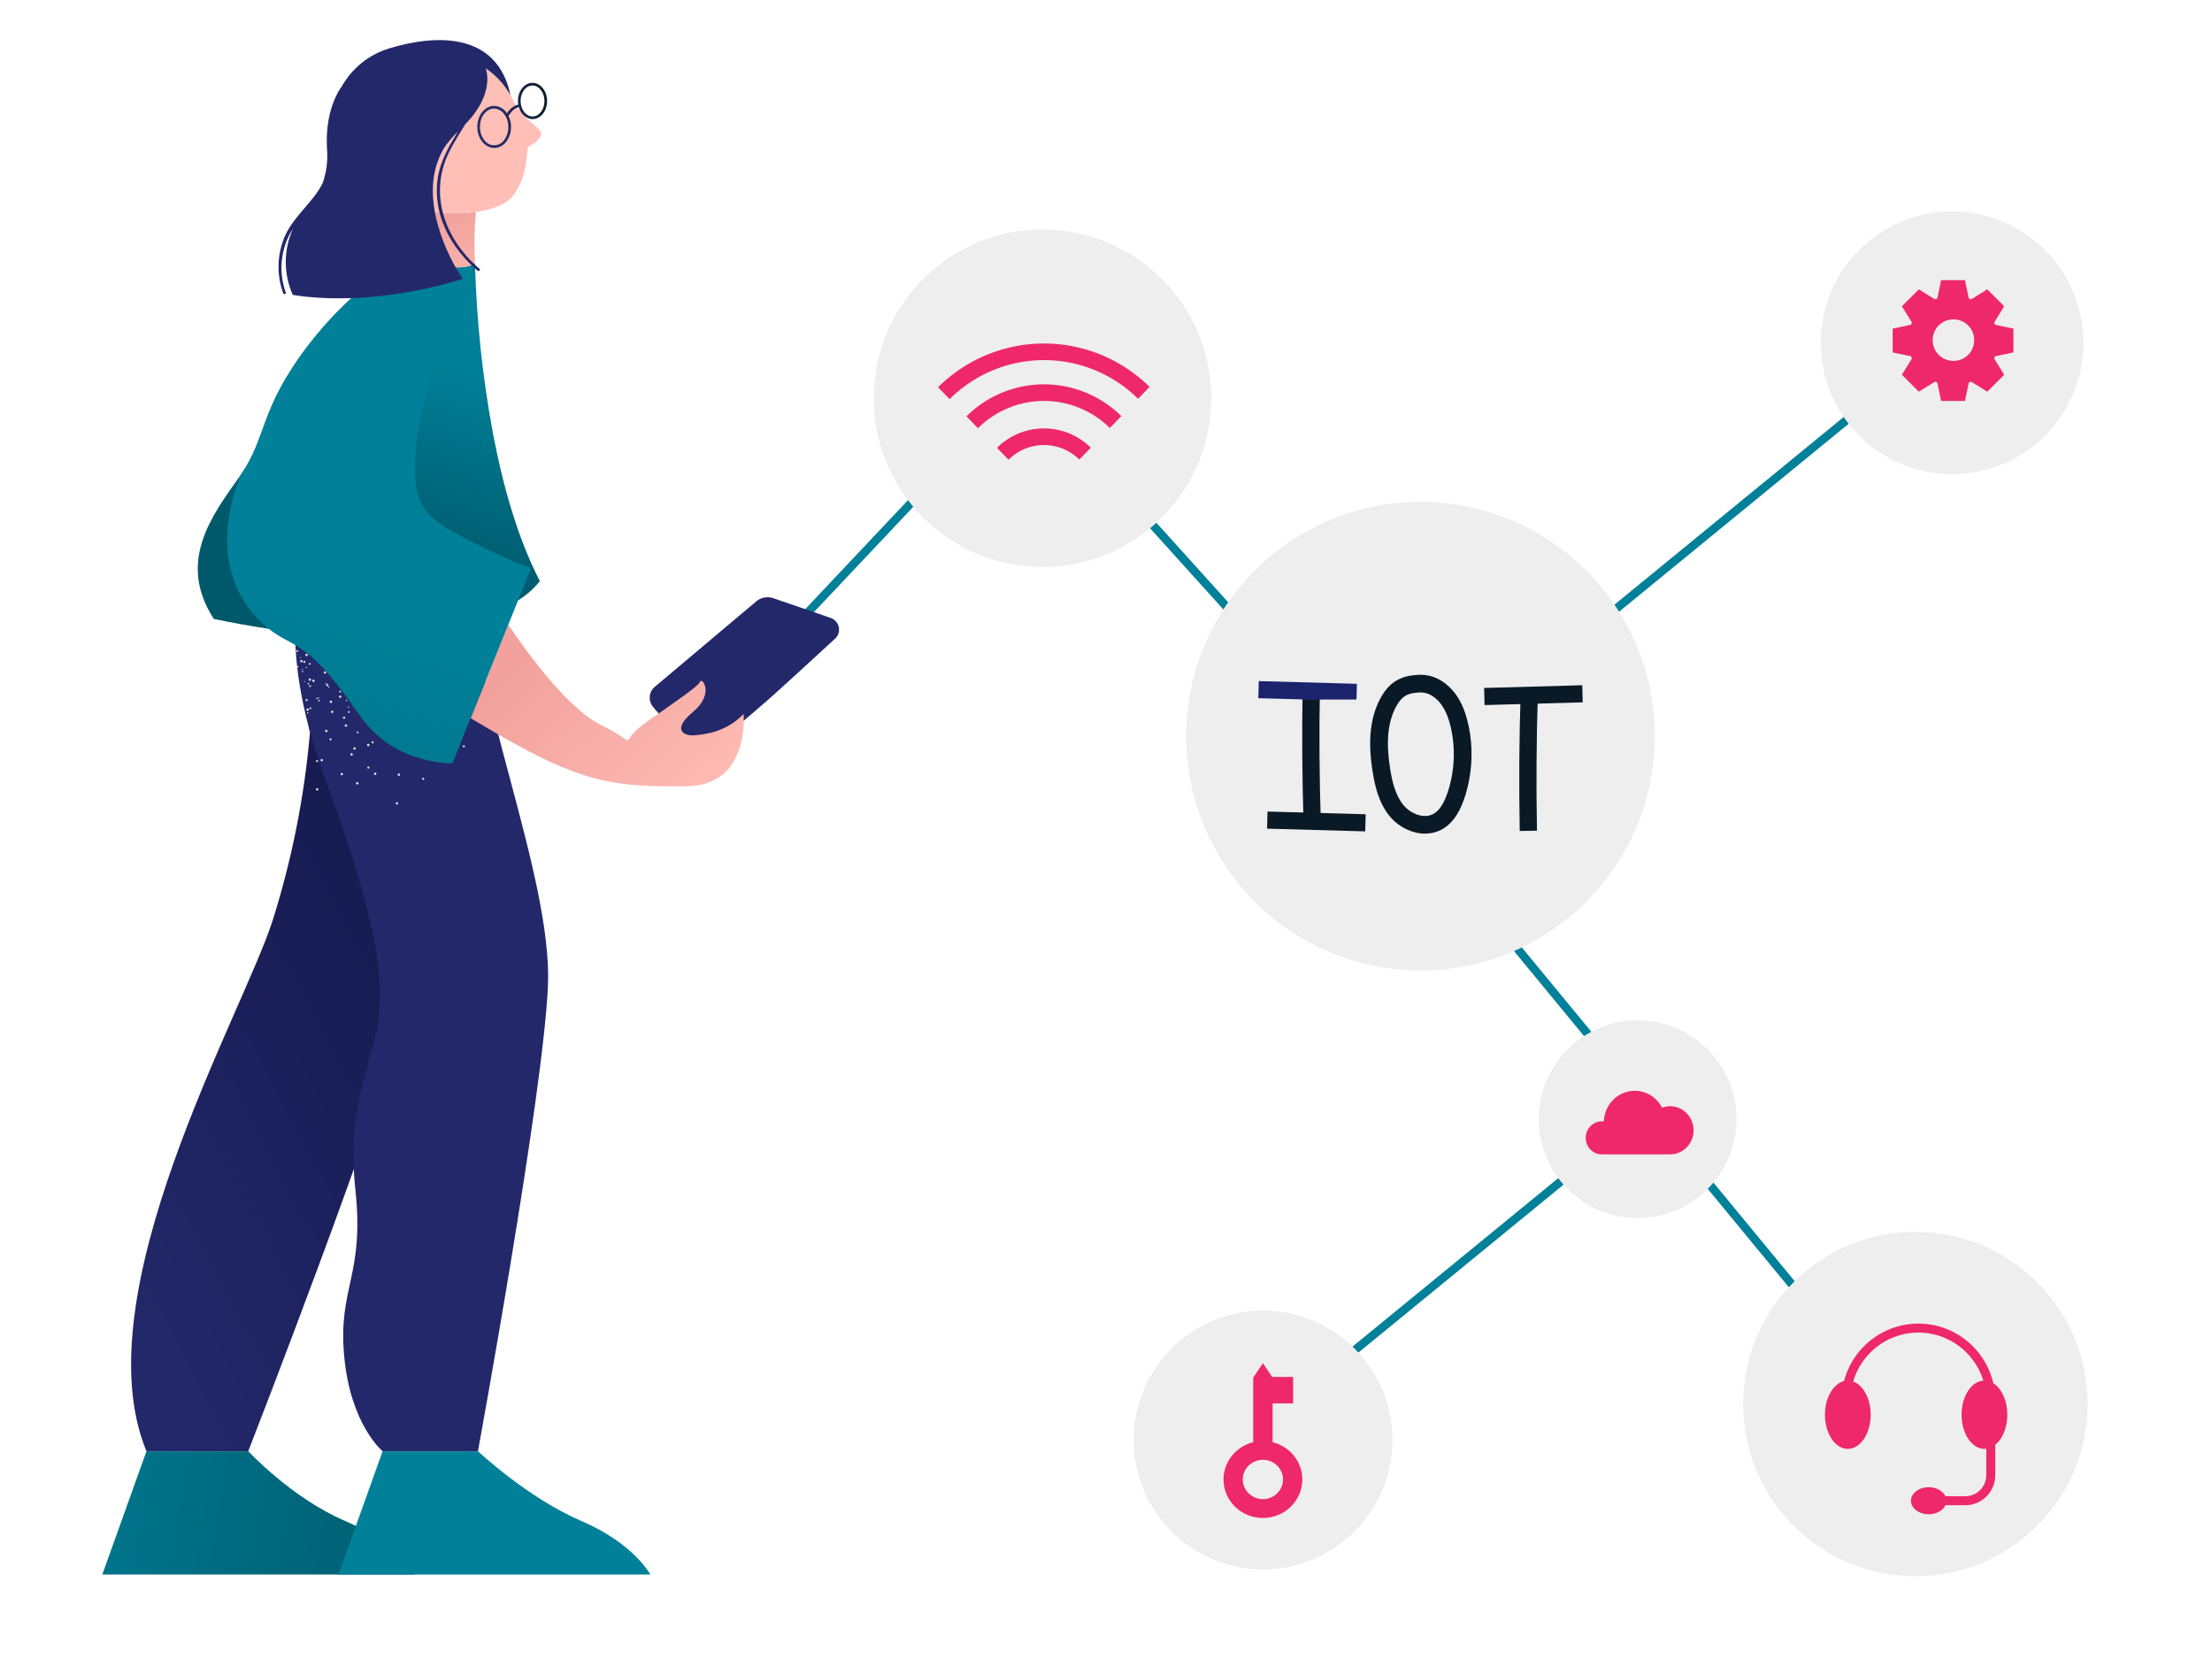 <svg xmlns="http://www.w3.org/2000/svg" version="1.1" viewBox="0 0 1600 1200" width="1600" height="1200">
<rect fill="rgb(255,255,255)" x="0" y="0" width="1600" height="1200"/><defs/><!--ITEM: Illustration component 1--><g transform="translate(809.0 895.0) rotate(140.695 203.5 53.0) translate(20.861 0.0) scale(3.015 3.029)"><svg width="99.509" height="34.34" viewBox="6.919 0.0 99.509 34.34"><circle cx="117.5" cy="17.5" fill="rgb(238,238,238)" r="17.5" fill-opacity="0.00"/><g fill="rgb(0,128,153)"><circle cx="117.5" cy="17.5" r="9.459"/><path d="m0 16h120v2h-120z"/></g></svg></g><!--ITEM: Illustration component 2--><g transform="translate(638.0 333.0) rotate(-132.078 203.5 53.0) translate(20.861 0.0) scale(3.015 3.029)"><svg width="99.509" height="34.34" viewBox="6.919 0.0 99.509 34.34"><circle cx="117.5" cy="17.5" fill="rgb(238,238,238)" r="17.5" fill-opacity="0.00"/><g fill="rgb(0,128,153)"><circle cx="117.5" cy="17.5" r="9.459"/><path d="m0 16h120v2h-120z"/></g></svg></g><!--ITEM: Illustration component 3--><g transform="translate(425.0 341.0) rotate(133.323 203.5 53.0) translate(21.0 0.0) scale(3.015 3.029)"><svg width="99.509" height="34.34" viewBox="6.966 0.0 99.509 34.34"><circle cx="117.5" cy="17.5" fill="rgb(238,238,238)" r="17.5" fill-opacity="0.00"/><g fill="rgb(0,128,153)"><circle cx="117.5" cy="17.5" r="9.459"/><path d="m0 16h120v2h-120z"/></g></svg></g><!--ITEM: Illustration component 4--><g transform="translate(886.0 621.0) rotate(-129.497 203.5 53.0) translate(20.861 0.0) scale(3.015 3.029)"><svg width="99.509" height="34.34" viewBox="6.919 0.0 99.509 34.34"><circle cx="117.5" cy="17.5" fill="rgb(238,238,238)" r="17.5" fill-opacity="0.00"/><g fill="rgb(0,128,153)"><circle cx="117.5" cy="17.5" r="9.459"/><path d="m0 16h120v2h-120z"/></g></svg></g><!--ITEM: Illustration component 5--><g transform="translate(1016.0 344.0) rotate(140.695 203.5 53.0) translate(20.861 0.0) scale(3.015 3.029)"><svg width="99.509" height="34.34" viewBox="6.919 0.0 99.509 34.34"><circle cx="117.5" cy="17.5" fill="rgb(238,238,238)" r="17.5" fill-opacity="0.00"/><g fill="rgb(0,128,153)"><circle cx="117.5" cy="17.5" r="9.459"/><path d="m0 16h120v2h-120z"/></g></svg></g><!--ITEM: Illustration component 6--><g transform="translate(470.0 432.0) rotate(0.013 68.5 57.5)  scale(2.381 2.352)"><svg width="57.54" height="48.89" viewBox="0.0 0.0 57.54 48.89"><path d="m55.05 6.39-17.53-6.1a5.32 5.32 0 0 0 -5.2 1l-30.8 26.27a4.41 4.41 0 0 0 -.52 6.18l12.3 14.5 1.65.65 1.92-1s14.09-11.8 20.89-18c4.17-3.79 13.09-12.08 18.57-17.19a3.82 3.82 0 0 0 -1.28-6.31z" fill="#23286b"/></svg></g><!--ITEM: Illustration component 7--><g transform="translate(1317.0 153.0) rotate(0.0 95.0 95.0)  scale(0.607 0.607)"><svg width="312.9" height="312.9" viewBox="0.0 0.0 312.9 312.9"><circle cx="156.5" cy="156.5" fill="rgb(238,238,238)" r="156.5"/></svg></g><!--ITEM: Illustration component 8--><g transform="translate(820.0 948.0) rotate(0.0 93.5 93.5)  scale(0.598 0.598)"><svg width="312.9" height="312.9" viewBox="0.0 0.0 312.9 312.9"><circle cx="156.5" cy="156.5" fill="rgb(238,238,238)" r="156.5"/></svg></g><!--ITEM: Illustration component 9--><g transform="translate(1055.0 828.0) rotate(-129.497 203.5 53.0) translate(20.861 0.0) scale(3.015 3.029)"><svg width="99.509" height="34.34" viewBox="6.919 0.0 99.509 34.34"><circle cx="117.5" cy="17.5" fill="rgb(238,238,238)" r="17.5" fill-opacity="0.00"/><g fill="rgb(0,128,153)"><circle cx="117.5" cy="17.5" r="9.459"/><path d="m0 16h120v2h-120z"/></g></svg></g><!--ITEM: Illustration component 10--><g transform="translate(858.0 363.0) rotate(0.0 169.5 169.5)  scale(1.083 1.083)"><svg width="312.9" height="312.9" viewBox="0.0 0.0 312.9 312.9"><circle cx="156.5" cy="156.5" fill="rgb(238,238,238)" r="156.5"/></svg></g><!--ITEM: Illustration component 11--><g transform="translate(632.0 166.0) rotate(0.0 122.0 122.0)  scale(0.78 0.78)"><svg width="312.9" height="312.9" viewBox="0.0 0.0 312.9 312.9"><circle cx="156.5" cy="156.5" fill="rgb(238,238,238)" r="156.5"/></svg></g><!--ITEM: Illustration component 12--><g transform="translate(1113.0 738.0) rotate(0.0 71.5 71.5)  scale(0.457 0.457)"><svg width="312.9" height="312.9" viewBox="0.0 0.0 312.9 312.9"><circle cx="156.5" cy="156.5" fill="rgb(238,238,238)" r="156.5"/></svg></g><!--ITEM: Illustration component 13--><g transform="translate(713.0 214.0) rotate(90 42.0 76.5)  scale(1.717 1.7)"><svg width="48.93" height="89.98" viewBox="0.0 0.0 48.93 89.98"><g fill="rgb(238,40,106)"><path d="m23.41 85.07-5 4.91a64.34 64.34 0 0 1 -.15-90l5 4.89a57.33 57.33 0 0 0 .15 80.2z"/><path d="m35.66 73-5 4.91a47.15 47.15 0 0 1 -.1-65.91l5 4.89a40.13 40.13 0 0 0 .1 56.11z"/><path d="m48.93 60-5 4.91a28.51 28.51 0 0 1 -.06-39.91l5 4.89a21.51 21.51 0 0 0 .06 30.11z"/></g></svg></g><!--ITEM: Illustration component 14--><g transform="translate(735.0 480.0) rotate(-180.0 175.5 62.5) translate(93.361 0.0) scale(2.415 2.395)"><svg width="33.96" height="52.182" viewBox="38.665 0.0 33.96 52.182"><g fill="rgb(9,25,37)"><path d="m139.594 40.563c-.017-12.522-.457-25.206-1.306-37.699l5.154-.35c.857 12.606 1.301 25.405 1.318 38.041z"/><path d="m140.198 48.522h5.166v3.659h-5.166z"/><path d="m8.764 49.208c-1.467 0-2.843-.424-3.954-1.245-1.164-.86-1.85-2.025-2.265-2.827-1.577-3.05-2.042-6.409-2.289-9.293-.916-10.706.636-21.666 4.49-31.696l4.822 1.852c-3.574 9.305-5.014 19.472-4.165 29.403.204 2.379.569 5.114 1.73 7.36.102.197.414.8.746 1.046.343.252 1.015.301 1.674.121 3.201-.875 4.668-5.398 5.589-9.242l.963-4.02c-.824-2.664-1.341-5.425-1.531-8.22-.07-1.027-.142-4.517 1.865-6.289.906-.801 2.064-1.112 3.263-.882 1.195.231 2.172.89 2.826 1.904 1.069 1.66 1.159 4.016.29 7.64l-1.345 5.616c.811 2.265 1.885 4.436 3.205 6.461.607.93 2.755 3.95 4.882 3.585 1.53-.255 2.65-2.28 3.082-4.174 1.372-6.013-1.085-12.265-4.188-19.226l-3.577-8.022 4.718-2.104 3.576 8.022c2.69 6.033 6.374 14.297 4.507 22.479-.792 3.471-3.117 7.427-7.266 8.12-3.628.602-7.202-1.475-10.061-5.86-.291-.445-.571-.897-.841-1.355-1.356 4.563-3.677 9.205-8.593 10.549-.726.199-1.45.297-2.153.297z"/><path d="m114.37 46.39h5.166v3.659h-5.166z"/><path d="m118.724 36.69-5.156-.135c-.017-.605.028-1.188.126-1.75l.039-.481.057.005c.726-3.167 3.074-5.66 5.031-7.738l.383-.407c4.205-4.487 6.355-8.761 6.39-12.699.021-2.383-1.059-4.902-2.82-6.573-.901-.856-2.37-1.854-4.265-1.737-.856.052-1.588.327-2.009.755-1.837 1.865-2.376 5.052-1.342 7.93l-4.862 1.746c-1.717-4.779-.726-10 2.523-13.301 1.325-1.345 3.235-2.157 5.379-2.286 2.921-.173 5.811.941 8.134 3.147 2.806 2.665 4.461 6.54 4.427 10.364-.047 5.352-2.594 10.646-7.786 16.187l-.392.416c-1.658 1.761-3.364 3.573-3.763 5.401z"/><path d="m59.522 45.543-5.165-.1c.269-13.879.172-27.947-.289-41.816l5.163-.172c.464 13.959.562 28.119.291 42.088z"/><path d="m40.706 1.958h29.392v5.166h-29.392z" transform="matrix(1 .028 -.028 1 .152 -1.574)"/><path d="m83.557 3.173h5.166v47.529h-5.166z" transform="matrix(.999 .05 -.05 .999 1.44 -4.233)"/><path d="m101.7 9.891c-7.115-1.212-15.914-1.352-22.416-.355l-.783-5.106c7.112-1.092 16.335-.949 24.067.369z"/><path d="m91.119 15.338h5.165v11.64h-5.165z" transform="matrix(.035 .999 -.999 .035 111.614 -73.218)"/></g></svg></g><!--ITEM: Illustration component 15--><g transform="translate(812.0 489.0) rotate(0.0 175.5 62.5) translate(93.361 0.0) scale(2.415 2.395)"><svg width="36.445" height="7.097" viewBox="38.665 0.0 36.445 7.097"><g fill="#1b236d"><path d="m139.594 40.563c-.017-12.522-.457-25.206-1.306-37.699l5.154-.35c.857 12.606 1.301 25.405 1.318 38.041z"/><path d="m140.198 48.522h5.166v3.659h-5.166z"/><path d="m8.764 49.208c-1.467 0-2.843-.424-3.954-1.245-1.164-.86-1.85-2.025-2.265-2.827-1.577-3.05-2.042-6.409-2.289-9.293-.916-10.706.636-21.666 4.49-31.696l4.822 1.852c-3.574 9.305-5.014 19.472-4.165 29.403.204 2.379.569 5.114 1.73 7.36.102.197.414.8.746 1.046.343.252 1.015.301 1.674.121 3.201-.875 4.668-5.398 5.589-9.242l.963-4.02c-.824-2.664-1.341-5.425-1.531-8.22-.07-1.027-.142-4.517 1.865-6.289.906-.801 2.064-1.112 3.263-.882 1.195.231 2.172.89 2.826 1.904 1.069 1.66 1.159 4.016.29 7.64l-1.345 5.616c.811 2.265 1.885 4.436 3.205 6.461.607.93 2.755 3.95 4.882 3.585 1.53-.255 2.65-2.28 3.082-4.174 1.372-6.013-1.085-12.265-4.188-19.226l-3.577-8.022 4.718-2.104 3.576 8.022c2.69 6.033 6.374 14.297 4.507 22.479-.792 3.471-3.117 7.427-7.266 8.12-3.628.602-7.202-1.475-10.061-5.86-.291-.445-.571-.897-.841-1.355-1.356 4.563-3.677 9.205-8.593 10.549-.726.199-1.45.297-2.153.297z"/><path d="m114.37 46.39h5.166v3.659h-5.166z"/><path d="m118.724 36.69-5.156-.135c-.017-.605.028-1.188.126-1.75l.039-.481.057.005c.726-3.167 3.074-5.66 5.031-7.738l.383-.407c4.205-4.487 6.355-8.761 6.39-12.699.021-2.383-1.059-4.902-2.82-6.573-.901-.856-2.37-1.854-4.265-1.737-.856.052-1.588.327-2.009.755-1.837 1.865-2.376 5.052-1.342 7.93l-4.862 1.746c-1.717-4.779-.726-10 2.523-13.301 1.325-1.345 3.235-2.157 5.379-2.286 2.921-.173 5.811.941 8.134 3.147 2.806 2.665 4.461 6.54 4.427 10.364-.047 5.352-2.594 10.646-7.786 16.187l-.392.416c-1.658 1.761-3.364 3.573-3.763 5.401z"/><path d="m59.522 45.543-5.165-.1c.269-13.879.172-27.947-.289-41.816l5.163-.172c.464 13.959.562 28.119.291 42.088z"/><path d="m40.706 1.958h29.392v5.166h-29.392z" transform="matrix(1 .028 -.028 1 .152 -1.574)"/><path d="m83.557 3.173h5.166v47.529h-5.166z" transform="matrix(.999 .05 -.05 .999 1.44 -4.233)"/><path d="m101.7 9.891c-7.115-1.212-15.914-1.352-22.416-.355l-.783-5.106c7.112-1.092 16.335-.949 24.067.369z"/><path d="m91.119 15.338h5.165v11.64h-5.165z" transform="matrix(.035 .999 -.999 .035 111.614 -73.218)"/></g></svg></g><!--ITEM: Illustration component 16--><g transform="translate(1243.0 492.0) rotate(0.0 -175.5 62.5) translate(-93.786 0.0) scale(-2.415 2.395)"><svg width="36.445" height="51.765" viewBox="38.841 0.0 36.445 51.765"><g fill="rgb(9,25,37)"><path d="m139.594 40.563c-.017-12.522-.457-25.206-1.306-37.699l5.154-.35c.857 12.606 1.301 25.405 1.318 38.041z"/><path d="m140.198 48.522h5.166v3.659h-5.166z"/><path d="m8.764 49.208c-1.467 0-2.843-.424-3.954-1.245-1.164-.86-1.85-2.025-2.265-2.827-1.577-3.05-2.042-6.409-2.289-9.293-.916-10.706.636-21.666 4.49-31.696l4.822 1.852c-3.574 9.305-5.014 19.472-4.165 29.403.204 2.379.569 5.114 1.73 7.36.102.197.414.8.746 1.046.343.252 1.015.301 1.674.121 3.201-.875 4.668-5.398 5.589-9.242l.963-4.02c-.824-2.664-1.341-5.425-1.531-8.22-.07-1.027-.142-4.517 1.865-6.289.906-.801 2.064-1.112 3.263-.882 1.195.231 2.172.89 2.826 1.904 1.069 1.66 1.159 4.016.29 7.64l-1.345 5.616c.811 2.265 1.885 4.436 3.205 6.461.607.93 2.755 3.95 4.882 3.585 1.53-.255 2.65-2.28 3.082-4.174 1.372-6.013-1.085-12.265-4.188-19.226l-3.577-8.022 4.718-2.104 3.576 8.022c2.69 6.033 6.374 14.297 4.507 22.479-.792 3.471-3.117 7.427-7.266 8.12-3.628.602-7.202-1.475-10.061-5.86-.291-.445-.571-.897-.841-1.355-1.356 4.563-3.677 9.205-8.593 10.549-.726.199-1.45.297-2.153.297z"/><path d="m114.37 46.39h5.166v3.659h-5.166z"/><path d="m118.724 36.69-5.156-.135c-.017-.605.028-1.188.126-1.75l.039-.481.057.005c.726-3.167 3.074-5.66 5.031-7.738l.383-.407c4.205-4.487 6.355-8.761 6.39-12.699.021-2.383-1.059-4.902-2.82-6.573-.901-.856-2.37-1.854-4.265-1.737-.856.052-1.588.327-2.009.755-1.837 1.865-2.376 5.052-1.342 7.93l-4.862 1.746c-1.717-4.779-.726-10 2.523-13.301 1.325-1.345 3.235-2.157 5.379-2.286 2.921-.173 5.811.941 8.134 3.147 2.806 2.665 4.461 6.54 4.427 10.364-.047 5.352-2.594 10.646-7.786 16.187l-.392.416c-1.658 1.761-3.364 3.573-3.763 5.401z"/><path d="m59.522 45.543-5.165-.1c.269-13.879.172-27.947-.289-41.816l5.163-.172c.464 13.959.562 28.119.291 42.088z"/><path d="m40.706 1.958h29.392v5.166h-29.392z" transform="matrix(1 .028 -.028 1 .152 -1.574)"/><path d="m83.557 3.173h5.166v47.529h-5.166z" transform="matrix(.999 .05 -.05 .999 1.44 -4.233)"/><path d="m101.7 9.891c-7.115-1.212-15.914-1.352-22.416-.355l-.783-5.106c7.112-1.092 16.335-.949 24.067.369z"/><path d="m91.119 15.338h5.165v11.64h-5.165z" transform="matrix(.035 .999 -.999 .035 111.614 -73.218)"/></g></svg></g><!--ITEM: Illustration component 17--><g transform="translate(907.0 478.0) rotate(0.0 94.0 62.5) translate(82.469 0.0) scale(1.84 1.832)"><svg width="44.557" height="68.228" viewBox="44.812 0.0 44.557 68.228"><g fill="rgb(9,25,37)"><path d="m67.237 68.228c-4.908 0-10.089-2.476-13.522-6.461-4.501-5.224-6.075-11.919-7.021-17.778-1.95-12.084-1.069-21.205 2.772-28.706 1.882-3.673 5.255-8.657 12.797-9.529l1.47-.164c.587-.063 1.164-.094 1.729-.094 4.63 0 8.928 2.052 12.428 5.935 2.899 3.217 4.944 7.515 6.253 13.142 2.293 9.852 1.736 20.542-1.566 30.102-2.087 6.042-5.025 9.979-8.982 12.035-1.937 1.006-4.077 1.518-6.358 1.518zm-1.773-55.763c-.318 0-.646.019-.972.053l-1.441.161c-3.375.391-5.448 2.012-7.379 5.781-3.131 6.113-3.797 13.872-2.095 24.417.79 4.898 2.052 10.432 5.42 14.341 2.114 2.454 5.349 4.04 8.24 4.04 1.15 0 2.208-.247 3.145-.734 2.298-1.194 4.132-3.853 5.609-8.126 2.88-8.336 3.365-17.657 1.366-26.246-1.035-4.448-2.554-7.737-4.642-10.055-2.173-2.409-4.612-3.632-7.251-3.632z"/><path d="m94.371 51.34c-.023-16.894-.616-34.008-1.762-50.867l6.954-.473c1.157 17.013 1.755 34.282 1.778 51.33z"/><path d="m95.186 62.08h6.97v4.937h-6.97z"/><path d="m6.968 66.666-6.968-.174 1.456-58.646 6.634-1.406 10.45 22.062c.844 1.782 4.567 7.322 8.168 12.681 1.95 2.902 3.993 5.941 5.913 8.867-.682-12.457-.57-26.676.33-43.029l6.959.383c-1.266 23.001-.953 41.639.957 56.979l-6.634 1.867c-1.9-4.2-8.227-13.614-13.311-21.179-4.722-7.025-7.667-11.439-8.683-13.584l-4.179-8.824z"/></g></svg></g><!--ITEM: Illustration component 18--><g transform="translate(1339.0 172.0) rotate(0.0 74.0 74.0)  scale(5.564 5.564)"><svg width="26.6" height="26.6" viewBox="0.0 0.0 26.6 26.6"><circle cx="13.3" cy="13.3" fill="rgb(20,38,100)" r="13.3" fill-opacity="0.00"/><path d="m21.095 14.905v-3.1l-2.4-.5c0-.1-.1-.2-.1-.3l1.3-2.1-2.2-2.2-2.1 1.3c-.1 0-.2-.1-.3-.1l-.5-2.4h-3.1l-.5 2.4c-.1 0-.2 0-.3.1l-2.1-1.3-2.2 2.2 1.3 2.1c0 .1-.1.2-.1.3l-2.4.5v3.1l2.4.5c0 .1.1.2.1.3l-1.3 2.1 2.2 2.2 2.1-1.3c.1 0 .2.1.3.1l.5 2.4h3.1l.5-2.4c.1 0 .2-.1.3-.1l2.1 1.3 2.2-2.2-1.3-2.1c0-.1.1-.2.1-.3zm-7.8 1.1c-1.5 0-2.7-1.2-2.7-2.7s1.2-2.7 2.7-2.7 2.7 1.2 2.7 2.7-1.2 2.7-2.7 2.7z" fill="rgb(238,40,106)"/></svg></g><!--ITEM: Illustration component 19--><g transform="translate(885.0 1098.0) rotate(0.0 28.5 -56.0)  scale(1.387 -1.356)"><svg width="41.086" height="82.57" viewBox="0.0 0.0 41.086 82.57"><path d="m25.601 40.433c8.896-2.257 15.486-10.293 15.486-19.89-.001-11.345-9.198-20.543-20.544-20.543s-20.543 9.198-20.543 20.543c0 9.597 6.59 17.634 15.486 19.89v34.433l5.057 7.704 4.818-7.339h10.944v-14.12h-10.704zm-15.55-19.89c0-5.795 4.698-10.493 10.493-10.493s10.493 4.698 10.493 10.493-4.698 10.493-10.493 10.493-10.493-4.698-10.493-10.493z" fill="rgb(238,40,106)"/></svg></g><!--ITEM: Illustration component 20--><g transform="translate(1147.0 789.0) rotate(0.0 39.0 23.0)  scale(0.868 0.892)"><svg width="89.873" height="51.574" viewBox="0.0 0.0 89.873 51.574"><path d="m70.341 12.511c-2.358 0-4.609.439-6.702 1.205-4.331-8.158-12.909-13.716-22.788-13.716-13.938 0-25.287 11.061-25.764 24.883-.552-.069-1.111-.117-1.682-.117-7.404 0-13.405 6.001-13.405 13.404s6.001 13.404 13.404 13.404h56.936c10.787 0 19.532-8.745 19.532-19.532.001-10.787-8.744-19.531-19.531-19.531z" fill="rgb(238,40,106)"/></svg></g><!--ITEM: Illustration component 21--><g transform="translate(1261.0 1140.0) rotate(-180.0 124.5 -124.5)  scale(0.796 -0.796)"><svg width="312.9" height="312.9" viewBox="0.0 0.0 312.9 312.9"><circle cx="156.5" cy="156.5" fill="rgb(238,238,238)" r="156.5"/></svg></g><!--ITEM: Illustration component 22--><g transform="translate(1320.0 957.0) rotate(0.0 66.0 69.0)  scale(0.433 0.433)"><svg width="304.642" height="318.991" viewBox="0.0 0.0 304.642 318.991"><g fill="rgb(238,40,106)"><ellipse cx="38.278" cy="153.144" rx="38.208" ry="57.057"/><ellipse cx="266.504" cy="153.144" rx="38.208" ry="57.057"/><path d="m284.57 129.292h-15c0-62.516-50.86-113.376-113.375-113.376s-113.376 50.861-113.376 113.376h-15c0-70.787 57.589-128.376 128.376-128.376s128.375 57.59 128.375 128.376z"/><path d="m234.551 304.321h-67.386v-15h67.386c19.31 0 35.02-15.71 35.02-35.02v-83.158h15v83.158c-.001 27.581-22.439 50.02-50.02 50.02z"/><ellipse cx="173.363" cy="296.821" rx="29.633" ry="22.586"/></g></svg></g><!--ITEM: Illustration component 23--><g transform="translate(538.0 29.0) rotate(0.0 -232.0 555.0)  scale(-2.32 2.322)"><svg width="200.0" height="478.0" viewBox="0.0 0.0 200.0 478.0"><linearGradient id="R_shoe_1_-i23" gradientUnits="userSpaceOnUse" x1="6872.775" y1="7348.885" x2="4883.158" y2="7676.998" gradientTransform="matrix(0.074 0 0 0.074 -276.844 -94.866)">
	<stop offset="0" style="stop-color:rgb(0,125,149)"/>
	<stop offset="1" style="stop-color:rgb(0,89,107)"/>
</linearGradient>
<path id="R_shoe-i23" fill="url(#R_shoe_1_-i23)" d="M186.228,439.579L200,477.996L102.775,478c0,0,4.985-9.615,21.604-16.738  c16.619-7.123,30.118-21.686,30.118-21.686L186.228,439.579"/>
<path id="L_shoe-i23" fill="rgb(0,128,153)" d="M112.604,439.579l13.772,38.416l-97.226,0.004c0,0,4.985-9.615,21.604-16.738  c16.619-7.123,32.13-21.682,32.13-21.682H112.604"/>
<linearGradient id="R_trousers_1_-i23" gradientUnits="userSpaceOnUse" x1="6799.477" y1="5959.166" x2="5016.395" y2="5014.036" gradientTransform="matrix(0.074 0 0 0.074 -276.844 -94.866)">
	<stop offset="0" style="stop-color:#23286B"/>
	<stop offset="1" style="stop-color:#151A4F"/>
</linearGradient>
<path id="R_trousers-i23" fill="url(#R_trousers_1_-i23)" d="M138.681,168.599c0,0,3.895,8.998-3.427,47.077l0,0  c1.728,19.992,5.661,39.732,11.727,58.86c9.764,29.779,59.475,116.299,39.246,165.043l-31.731-0.004  c0,0-42.665-109.385-49.5-139.164c-6.835-29.779-22.616-117.732-30.927-133.374l0,0L138.681,168.599"/>
<path id="L_trousers-i23" fill="#23286B" d="M136.241,164.205c0,0,11.229,20.016-5.859,66.393s-17.575,60.536-16.599,73.229  s10.253,27.338,7.323,54.19c-2.93,26.851,5.437,30.412,3.484,51.891c-1.953,21.48-11.987,29.67-11.987,29.67h-29.72  c0,0-20.364-110.854-21.828-145.028s24.914-94.546,23.922-127.906l0,0L136.241,164.205z"/>
<path id="texture-i23" opacity="0.86" fill="#FFFFFF" enable-background="new    " d="M128.552,208.973  c-0.149-0.132-0.378-0.116-0.51,0.033c-0.001,0.001-0.001,0.001-0.002,0.002c-0.136,0.153-0.122,0.389,0.032,0.525  c0.153,0.136,0.389,0.122,0.524-0.032c0.001-0.001,0.001-0.001,0.002-0.002C128.725,209.339,128.705,209.108,128.552,208.973z   M108.133,237.397c-0.204,0.015-0.358,0.189-0.348,0.392c0.01,0.196,0.177,0.346,0.373,0.337c0.007,0,0.013-0.001,0.02-0.001  c0.204-0.015,0.358-0.189,0.348-0.392C108.51,237.53,108.334,237.38,108.133,237.397L108.133,237.397z M107.499,228.479  c-0.202,0.017-0.351,0.193-0.335,0.394l0,0c0.012,0.204,0.189,0.36,0.392,0.348c0.204-0.012,0.36-0.189,0.348-0.392l0,0  C107.881,228.624,107.705,228.472,107.499,228.479z M130.708,196.667c-0.183-0.066-0.387,0.029-0.453,0.213  c-0.002,0.005-0.003,0.011-0.005,0.017c-0.069,0.189,0.026,0.397,0.213,0.466c0.189,0.069,0.397-0.026,0.466-0.213  c0.003-0.007,0.005-0.017,0.007-0.025c0.066-0.183-0.029-0.387-0.213-0.453C130.719,196.671,130.714,196.67,130.708,196.667z   M125.675,228.501c-0.087-0.189-0.311-0.269-0.5-0.181c-0.189,0.087-0.269,0.311-0.181,0.499c0.087,0.189,0.311,0.269,0.5,0.181  c0.002-0.001,0.004-0.002,0.007-0.003C125.683,228.906,125.76,228.687,125.675,228.501z M121.687,220.506  c-0.087-0.189-0.311-0.269-0.5-0.181c-0.189,0.087-0.27,0.311-0.181,0.5s0.311,0.269,0.5,0.181c0.002-0.001,0.004-0.002,0.007-0.003  C121.695,220.912,121.772,220.692,121.687,220.506z M137.084,193.376c-0.175-0.041-0.351,0.064-0.394,0.239  c-0.041,0.175,0.064,0.351,0.239,0.394l0,0c0.175,0.041,0.351-0.064,0.394-0.239C137.367,193.594,137.261,193.418,137.084,193.376z   M133.335,224.426c-0.095-0.153-0.297-0.202-0.452-0.105c-0.153,0.095-0.202,0.297-0.105,0.452c0.001,0.001,0.001,0.002,0.002,0.003  c0.097,0.153,0.3,0.197,0.453,0.099C133.384,224.779,133.429,224.579,133.335,224.426z M129.109,217.665  c-0.096-0.153-0.3-0.199-0.453-0.103c-0.153,0.096-0.199,0.299-0.103,0.453c0.096,0.153,0.3,0.199,0.453,0.103l0,0  c0.151-0.09,0.202-0.288,0.111-0.44C129.115,217.674,129.111,217.67,129.109,217.665L129.109,217.665z M124.884,210.894  c-0.026-0.058-0.072-0.102-0.13-0.123l-0.013-0.002c-0.101-0.045-0.218-0.035-0.31,0.023c-0.158,0.098-0.205,0.306-0.107,0.463  c0.001,0.001,0.001,0.002,0.002,0.003c0.097,0.151,0.3,0.197,0.453,0.103c0.072-0.041,0.12-0.113,0.134-0.195  C124.951,211.075,124.94,210.973,124.884,210.894z M100.033,229.807c-0.177-0.041-0.353,0.069-0.394,0.246  c0,0.002-0.001,0.004-0.001,0.005c-0.046,0.169,0.056,0.345,0.225,0.39c0.004,0.001,0.008,0.002,0.013,0.003  c0.18,0.037,0.36-0.072,0.408-0.251C100.317,230.024,100.208,229.852,100.033,229.807z M136.497,205.338  c-0.146-0.107-0.352-0.075-0.458,0.074c-0.002,0.003-0.004,0.007-0.007,0.01c-0.107,0.136-0.081,0.333,0.054,0.438  c0.005,0.004,0.011,0.007,0.017,0.012c0.142,0.11,0.345,0.084,0.454-0.057c0.003-0.004,0.005-0.007,0.008-0.012  C136.671,205.653,136.64,205.449,136.497,205.338z M130.003,200.705c-0.153-0.098-0.355-0.062-0.465,0.082  c-0.105,0.151-0.068,0.359,0.082,0.465c0.155,0.099,0.363,0.056,0.461-0.098C130.177,201.005,130.142,200.809,130.003,200.705  L130.003,200.705z M116.992,226.285c-0.177,0.04-0.294,0.209-0.266,0.39c0.031,0.177,0.199,0.296,0.376,0.266  c0.179-0.029,0.304-0.195,0.279-0.375C117.349,226.383,117.176,226.257,116.992,226.285L116.992,226.285z M115.68,218.422  c-0.177,0.04-0.294,0.209-0.266,0.39c0.031,0.177,0.199,0.296,0.376,0.266c0.173-0.025,0.293-0.183,0.269-0.358  c-0.001-0.007-0.002-0.013-0.003-0.02C116.027,218.521,115.86,218.398,115.68,218.422z M87.462,219.731  c-0.148-0.105-0.352-0.075-0.463,0.069c-0.107,0.146-0.075,0.352,0.073,0.458c0.003,0.002,0.007,0.004,0.01,0.007  c0.136,0.107,0.333,0.081,0.437-0.054c0.004-0.005,0.007-0.011,0.012-0.017c0.11-0.142,0.084-0.345-0.057-0.454  C87.472,219.738,87.466,219.735,87.462,219.731L87.462,219.731z M132.724,204.842c-0.074-0.08-0.198-0.085-0.278-0.012  c-0.08,0.074-0.085,0.198-0.012,0.278c0.074,0.08,0.198,0.085,0.278,0.012l0,0C132.789,205.046,132.795,204.925,132.724,204.842  L132.724,204.842z M129.519,201.411c-0.074-0.08-0.199-0.085-0.278-0.012c-0.08,0.073-0.085,0.198-0.012,0.278  c0.074,0.08,0.198,0.085,0.278,0.012l0,0C129.583,201.615,129.588,201.493,129.519,201.411L129.519,201.411z M136.423,195.271  c-0.095-0.045-0.207-0.002-0.251,0.092c-0.001,0.002-0.002,0.004-0.002,0.007c-0.042,0.101,0,0.216,0.096,0.266  c0.097,0.038,0.208-0.004,0.254-0.098C136.561,195.437,136.519,195.322,136.423,195.271L136.423,195.271z M123.476,207.777  c-0.031-0.097-0.135-0.151-0.233-0.12c-0.005,0.002-0.011,0.004-0.018,0.007c-0.099,0.033-0.153,0.142-0.118,0.24  c0.001,0.003,0.002,0.007,0.003,0.01c0.044,0.095,0.15,0.145,0.251,0.115C123.46,207.989,123.511,207.878,123.476,207.777  L123.476,207.777z M136.138,209.476c-0.061-0.101-0.192-0.132-0.291-0.072c-0.002,0.001-0.003,0.002-0.005,0.003  c-0.105,0.06-0.139,0.193-0.079,0.296c0.003,0.004,0.005,0.01,0.008,0.015c0.061,0.101,0.192,0.132,0.291,0.072  c0.002-0.001,0.003-0.002,0.005-0.003C136.171,209.72,136.202,209.581,136.138,209.476L136.138,209.476z M133.242,204.954  c-0.061-0.101-0.192-0.132-0.291-0.072c-0.002,0.001-0.003,0.002-0.005,0.003c-0.105,0.067-0.134,0.207-0.067,0.311  c0.066,0.103,0.204,0.134,0.308,0.068c0.101-0.064,0.131-0.197,0.066-0.297C133.249,204.964,133.246,204.959,133.242,204.954  L133.242,204.954z M130.361,200.434c-0.066-0.105-0.205-0.138-0.31-0.072s-0.138,0.205-0.072,0.31c0,0.001,0.001,0.001,0.001,0.002  c-0.002,0.013,0.011,0.015,0.023,0.03c0.075,0.078,0.194,0.093,0.288,0.04C130.394,200.677,130.425,200.54,130.361,200.434  L130.361,200.434z M137.731,196.519c-0.101-0.072-0.239-0.049-0.314,0.05c-0.072,0.101-0.047,0.239,0.054,0.309  c0.003,0.002,0.005,0.004,0.008,0.007c0.097,0.067,0.231,0.046,0.3-0.052C137.851,196.731,137.83,196.594,137.731,196.519  L137.731,196.519z M125.01,210.95c-0.018-0.118-0.129-0.2-0.248-0.182c-0.002,0-0.005,0.001-0.007,0.001l-0.013-0.002  c-0.114,0.029-0.189,0.141-0.169,0.257c0.018,0.118,0.129,0.2,0.248,0.182c0.002,0,0.005-0.001,0.007-0.001  c0.031-0.008,0.06-0.023,0.085-0.041C124.987,211.121,125.026,211.036,125.01,210.95z M123.807,205.476  c-0.12,0.03-0.199,0.145-0.183,0.268c0.032,0.118,0.149,0.193,0.27,0.171c0.116-0.023,0.193-0.138,0.169-0.254  c0-0.001,0-0.002-0.001-0.003C124.042,205.537,123.928,205.457,123.807,205.476L123.807,205.476z M136.546,191.208  c-0.172-0.12-0.407-0.082-0.532,0.086c-0.122,0.172-0.082,0.409,0.09,0.532c0.169,0.12,0.405,0.082,0.529-0.085  C136.75,191.567,136.712,191.333,136.546,191.208L136.546,191.208z M132.958,233.03c-0.209,0.032-0.354,0.225-0.326,0.435  c0.034,0.207,0.229,0.346,0.436,0.313c0.207-0.034,0.351-0.226,0.326-0.435C133.36,233.138,133.164,232.997,132.958,233.03  L132.958,233.03z M131.522,223.935c-0.207,0.034-0.348,0.229-0.314,0.436c0.034,0.207,0.229,0.348,0.436,0.313  c0.206-0.034,0.348-0.229,0.314-0.436C131.924,224.043,131.73,223.902,131.522,223.935L131.522,223.935z M130.1,214.842  c-0.207,0.026-0.354,0.215-0.33,0.422c0.026,0.207,0.215,0.354,0.422,0.33c0.005-0.001,0.011-0.001,0.017-0.002  c0.209-0.032,0.354-0.225,0.326-0.435C130.501,214.949,130.307,214.809,130.1,214.842L130.1,214.842z M128.665,205.747  c-0.205,0.031-0.346,0.224-0.315,0.428c0,0.002,0.001,0.005,0.001,0.007c0.033,0.207,0.228,0.348,0.435,0.315  c0.207-0.033,0.348-0.228,0.315-0.435c0-0.001,0-0.002,0-0.003c-0.031-0.205-0.224-0.346-0.429-0.315  C128.669,205.746,128.667,205.746,128.665,205.747z M95.036,224.087c-0.126,0.163-0.097,0.397,0.065,0.524  c0.002,0.002,0.005,0.004,0.007,0.005c0.175,0.12,0.415,0.084,0.545-0.084 M135.61,199.027c-0.109-0.18-0.342-0.239-0.522-0.131  c-0.002,0.001-0.004,0.002-0.007,0.004c-0.178,0.114-0.233,0.348-0.126,0.53c0.116,0.178,0.354,0.229,0.533,0.113  C135.658,199.431,135.712,199.204,135.61,199.027L135.61,199.027z M115.011,228.173c-0.2-0.048-0.403,0.075-0.451,0.277  c-0.001,0.002-0.001,0.004-0.002,0.007c-0.051,0.202,0.068,0.407,0.269,0.464c0.205,0.04,0.406-0.082,0.466-0.282  C115.344,228.432,115.218,228.223,115.011,228.173L115.011,228.173L115.011,228.173z M117.169,219.228  c-0.195-0.052-0.395,0.064-0.448,0.26c-0.002,0.007-0.004,0.016-0.005,0.025c-0.05,0.199,0.072,0.401,0.27,0.451l0,0  c0.206,0.051,0.416-0.075,0.465-0.281v-0.001c0.052-0.195-0.064-0.395-0.259-0.448C117.185,219.231,117.178,219.229,117.169,219.228  L117.169,219.228z M138.236,193.256c-0.108-0.169-0.333-0.22-0.502-0.111c-0.007,0.004-0.012,0.007-0.018,0.012  c-0.173,0.113-0.223,0.345-0.112,0.518c0.118,0.174,0.352,0.224,0.532,0.113c0.174-0.116,0.222-0.352,0.105-0.526  C138.239,193.26,138.238,193.258,138.236,193.256L138.236,193.256z M120.575,231.143c-0.207-0.044-0.41,0.09-0.454,0.296  c-0.044,0.207,0.09,0.411,0.296,0.454c0.207,0.042,0.409-0.09,0.454-0.296C120.915,231.389,120.782,231.186,120.575,231.143  L120.575,231.143z M122.354,222.146c-0.21-0.032-0.409,0.103-0.456,0.31c-0.032,0.202,0.098,0.397,0.3,0.443  c0.207,0.044,0.41-0.09,0.454-0.296C122.688,222.394,122.558,222.194,122.354,222.146L122.354,222.146z M124.117,213.16  c-0.205-0.04-0.402,0.093-0.443,0.296c-0.04,0.204,0.093,0.402,0.296,0.443c0.001,0,0.002,0,0.003,0  c0.207,0.044,0.41-0.09,0.454-0.296C124.46,213.397,124.324,213.202,124.117,213.16L124.117,213.16z M125.896,204.165  c-0.202-0.041-0.399,0.089-0.439,0.29c-0.001,0.003-0.001,0.005-0.002,0.008c-0.037,0.204,0.095,0.401,0.3,0.443  c0.197,0.045,0.392-0.079,0.437-0.276c0.002-0.007,0.003-0.016,0.004-0.023c0.041-0.202-0.089-0.399-0.29-0.439  C125.902,204.165,125.899,204.165,125.896,204.165z M135.902,208.19c-0.205,0.046-0.338,0.245-0.303,0.452  c0.038,0.205,0.237,0.34,0.443,0.299c0.205-0.038,0.34-0.237,0.3-0.443c0-0.003-0.001-0.005-0.002-0.008  c-0.036-0.204-0.231-0.339-0.435-0.302C135.904,208.19,135.904,208.19,135.902,208.19z M134.091,199.204  c-0.207,0.044-0.341,0.244-0.303,0.452c0.048,0.207,0.254,0.337,0.461,0.289c0.198-0.046,0.327-0.238,0.293-0.438  C134.5,199.299,134.3,199.165,134.091,199.204L134.091,199.204z M139.495,190.228c-0.048-0.145-0.204-0.224-0.348-0.175  c-0.004,0.001-0.01,0.003-0.015,0.005c-0.147,0.057-0.22,0.224-0.162,0.371c0.001,0.002,0.002,0.004,0.003,0.007  c0.056,0.144,0.218,0.215,0.363,0.159c0.001,0,0.002-0.001,0.003-0.001c0.142-0.051,0.215-0.206,0.164-0.348  C139.499,190.24,139.497,190.235,139.495,190.228L139.495,190.228z M120.526,215.398c-0.135-0.068-0.3-0.015-0.369,0.12  c-0.004,0.008-0.008,0.018-0.012,0.026c-0.063,0.145,0.003,0.315,0.148,0.378c0.145,0.063,0.315-0.003,0.378-0.148  C120.735,215.63,120.669,215.462,120.526,215.398z M123.248,209.04c-0.142-0.065-0.31-0.004-0.376,0.139  c-0.001,0.003-0.003,0.007-0.004,0.008c-0.064,0.146,0.001,0.315,0.147,0.381c0.146,0.064,0.315-0.001,0.381-0.147  C123.459,209.274,123.393,209.104,123.248,209.04L123.248,209.04z M125.967,202.68c-0.146-0.064-0.315,0.001-0.381,0.147  c-0.065,0.146,0.002,0.315,0.147,0.381c0.146,0.064,0.315-0.001,0.381-0.147l0,0C126.176,202.915,126.111,202.747,125.967,202.68  L125.967,202.68z M135.132,207.87c-0.151-0.002-0.277,0.12-0.279,0.271c0,0.003,0,0.007,0,0.01c-0.004,0.158,0.12,0.288,0.277,0.292  c0.001,0,0.002,0,0.002,0c0.16-0.005,0.288-0.133,0.293-0.292c-0.002-0.158-0.133-0.284-0.29-0.281  C135.136,207.87,135.135,207.87,135.132,207.87L135.132,207.87z M135.224,200.947c-0.16,0.005-0.288,0.133-0.293,0.292  c-0.003,0.15,0.116,0.276,0.266,0.279c0.004,0,0.01,0,0.015,0c0.151,0.008,0.282-0.108,0.291-0.259c0-0.007,0.001-0.013,0-0.021  c0.004-0.158-0.12-0.288-0.277-0.292C135.225,200.947,135.224,200.947,135.224,200.947L135.224,200.947z M135.3,194.036  c-0.153,0-0.279,0.126-0.279,0.28v0.001c-0.008,0.151,0.107,0.282,0.259,0.291c0.007,0,0.015,0,0.021,0  c0.158,0.004,0.288-0.12,0.292-0.277c0-0.001,0-0.002,0-0.002C135.587,194.171,135.459,194.042,135.3,194.036L135.3,194.036z   M136.95,199.653c-0.085-0.019-0.171,0.034-0.19,0.12c-0.019,0.085,0.034,0.171,0.12,0.19c0.004,0.001,0.008,0.002,0.013,0.002  c0.086,0.011,0.166-0.049,0.178-0.135C137.084,199.748,137.031,199.67,136.95,199.653L136.95,199.653z M137.598,195.928  c-0.083-0.015-0.163,0.04-0.177,0.123c-0.001,0.004-0.001,0.007-0.002,0.012c-0.02,0.075,0.026,0.153,0.101,0.173  c0.007,0.002,0.015,0.003,0.021,0.003c0.081,0.017,0.161-0.036,0.176-0.118c0-0.001,0-0.003,0.001-0.004  C137.732,196.033,137.68,195.952,137.598,195.928L137.598,195.928z M138.246,192.216c-0.081-0.016-0.161,0.036-0.176,0.118  c0,0.001,0,0.002-0.001,0.004c-0.018,0.085,0.035,0.169,0.12,0.191c0.083,0.015,0.163-0.041,0.177-0.123  c0.001-0.004,0.001-0.007,0.001-0.012c0.017-0.081-0.036-0.16-0.117-0.176C138.249,192.217,138.248,192.217,138.246,192.216  L138.246,192.216z M132.571,205.568c-0.111-0.075-0.261-0.044-0.335,0.067c-0.003,0.005-0.007,0.012-0.011,0.018  c-0.077,0.105-0.054,0.253,0.051,0.33c0.007,0.005,0.015,0.01,0.021,0.015c0.118,0.079,0.278,0.048,0.357-0.072l0,0  c0.078-0.115,0.047-0.272-0.068-0.348C132.58,205.574,132.575,205.57,132.571,205.568L132.571,205.568z M135.904,200.268  c-0.122-0.075-0.282-0.037-0.359,0.084c-0.078,0.115-0.047,0.272,0.068,0.348c0.004,0.003,0.01,0.007,0.016,0.008  c0.111,0.075,0.261,0.044,0.335-0.067c0.003-0.005,0.007-0.012,0.011-0.018c0.08-0.113,0.053-0.269-0.059-0.348  C135.913,200.274,135.909,200.27,135.904,200.268L135.904,200.268z M139.225,194.979c-0.122-0.075-0.282-0.037-0.359,0.084  c-0.077,0.118-0.044,0.277,0.075,0.353c0.002,0.002,0.005,0.003,0.008,0.005c0.123,0.074,0.284,0.033,0.356-0.09  C139.379,195.21,139.342,195.056,139.225,194.979L139.225,194.979z"/>
<linearGradient id="L_hand-2_1_-i23" gradientUnits="userSpaceOnUse" x1="3852.888" y1="4602.092" x2="4606.72" y2="3812.076" gradientTransform="matrix(0.074 0 0 0.074 -276.844 -94.866)">
	<stop offset="0" style="stop-color:#FFBEB6"/>
	<stop offset="1" style="stop-color:#F2A19C"/>
</linearGradient>
<path id="L_hand-2-i23" fill="url(#L_hand-2_1_-i23)" d="M85.161,211.216c-6.955,4.197-19.803,11.728-28.287,15.15  c-12.116,4.906-19.614,6.346-39.228,6.058S0.06,209.911,0.06,209.911c5.582,5.832,12.392,6.365,15.283,6.654  c2.879,0.288,7.498-1.439,0.576-7.21c-6.922-5.77-2.89-10.964-2.315-9.525c0.575,1.439,5.77,4.906,16.446,12.404  c10.677,7.498,0.864,7.786,14.42,1.151c10.665-5.216,23.845-23.656,28.962-31.264L85.161,211.216z"/>
<linearGradient id="sweater_1_-i23" gradientUnits="userSpaceOnUse" x1="5023.765" y1="2488.851" x2="5299.725" y2="3454.708" gradientTransform="matrix(0.074 0 0 0.074 -276.844 -94.866)">
	<stop offset="0.129" style="stop-color:rgb(0,128,153)"/>
	<stop offset="0.999" style="stop-color:rgb(0,89,107)"/>
</linearGradient>
<path id="sweater-i23" fill="url(#sweater_1_-i23)" d="M165.212,180.318c-6.036,1.262-11.737,2.281-17.1,3.056  c-30.169,4.43-50.259,1.949-63.239-2.16c-5.128-1.54-10.012-3.795-14.508-6.7c-2.592-1.581-4.889-3.601-6.789-5.969  c7.044-13.589,11.629-30.267,14.619-46.016c3.254-17.48,5.131-35.187,5.615-52.961l1.717,0.831c1.425,0.338,2.888,0.487,4.353,0.443  c4.533-0.159,8.851-1.98,12.128-5.116c8.324,4.549,15.969,10.242,22.715,16.911c4.011,3.876,7.724,8.048,11.109,12.482  c15.45,20.256,12.659,28.506,21.131,40.501c0.023,0.023,0.033,0.056,0.056,0.078C165.479,147.669,176.985,162.299,165.212,180.318z"/>
<linearGradient id="L_sleeve_1_-i23" gradientUnits="userSpaceOnUse" x1="5246.777" y1="3316.344" x2="6245.921" y2="6310.24" gradientTransform="matrix(0.074 0 0 0.074 -276.844 -94.866)">
	<stop offset="0.129" style="stop-color:rgb(0,128,153)"/>
	<stop offset="0.999" style="stop-color:rgb(0,89,107)"/>
</linearGradient>
<path id="L_sleeve-i23" fill="url(#L_sleeve_1_-i23)" d="M148.112,183.375c-1.504,1.197-3.116,2.25-4.817,3.145  c-8.373,4.353-12.847,8.55-23.679,24.032c-10.831,15.471-28.795,14.708-28.795,14.708l-20.456-50.745l-4.065-10.078  c0,0,3.677-0.686,19.071-8.439c15.394-7.741,18.706-11.595,16.591-31.507c-2.115-19.913-18.152-54.92-18.152-54.92l1.717,0.831  c1.425,0.338,2.888,0.487,4.353,0.443c4.533-0.159,8.851-1.98,12.128-5.116c8.324,4.549,15.969,10.242,22.715,16.911  c4.011,3.876,7.724,8.048,11.109,12.482c15.45,20.256,12.659,28.506,21.131,40.501c0.023,0.023,0.033,0.056,0.056,0.078  c0.343,0.986,0.686,1.971,1.019,2.979C166.121,162.687,156.43,176.762,148.112,183.375z"/>
<linearGradient id="neck_1_-i23" gradientUnits="userSpaceOnUse" x1="4854.053" y1="2464.624" x2="4951.796" y2="1993.158" gradientTransform="matrix(0.074 0 0 0.074 -276.844 -94.866)">
	<stop offset="0" style="stop-color:#FFBEB6"/>
	<stop offset="1" style="stop-color:#F2A19C"/>
</linearGradient>
<path id="neck-i23" fill="url(#neck_1_-i23)" d="M96.299,53.533c-0.427,2.26-1.01,4.488-1.75,6.667c-1.256,3.687-2.849,7.25-4.762,10.643  c-1.434,0.037-2.868-0.112-4.264-0.443l-1.683-0.808c-0.012-0.005-0.023-0.013-0.033-0.023c0.258-5.338,0.177-10.688-0.244-16.014  c0.676,0.089,1.351,0.155,2.027,0.189C89.157,54.042,92.747,53.972,96.299,53.533z"/>
<path id="face-i23" fill="#FFBEB6" d="M96.299,53.533c-6.667,0.886-20.367,0.719-24.664-5.449c-5.139-7.387-3.334-14.419-4.762-15.051  c-1.428-0.62-4.164-2.691-3.644-4.275c0.51-1.573,6.135-4.629,8.75-10.111c0.244-0.51,0.487-0.997,0.753-1.462l0.011-0.011  c0.05-0.118,0.11-0.233,0.177-0.343c0.028-0.056,0.061-0.108,0.099-0.155c0.013-0.017,0.024-0.035,0.033-0.056  c0.045-0.066,0.089-0.144,0.133-0.222c0.343-0.543,0.864-1.34,1.562-2.237c0.321-0.421,0.686-0.875,1.096-1.34  c0.453-0.53,0.98-1.063,1.538-1.596c0.04-0.038,0.079-0.077,0.12-0.114c0.139-0.132,0.268-0.263,0.412-0.394  c0.255-0.232,0.52-0.454,0.798-0.676c0.21-0.177,0.432-0.343,0.653-0.498c0.099-0.078,0.21-0.155,0.321-0.232  c0.199-0.144,0.409-0.288,0.62-0.421c0.041-0.033,0.086-0.063,0.133-0.089c0,0.011-0.011,0.023-0.011,0.045  c-0.155,0.469-0.27,0.951-0.343,1.439c-0.033,0.155-0.056,0.333-0.078,0.51c-0.077,0.661-0.095,1.329-0.056,1.994  c0,0.111,0.011,0.222,0.023,0.343c0.011,0.111,0.023,0.232,0.033,0.354c0.023,0.244,0.056,0.498,0.099,0.753  c0,0.033,0.011,0.056,0.011,0.089c0.054,0.376,0.129,0.749,0.222,1.118c0.023,0.144,0.066,0.277,0.099,0.421  c0.001,0.008,0.004,0.017,0.011,0.023c0.066,0.277,0.155,0.565,0.255,0.853v0.023c0.045,0.144,0.099,0.288,0.155,0.432  c0.226,0.655,0.493,1.294,0.797,1.916c0.099,0.222,0.222,0.443,0.343,0.676c0.056,0.111,0.111,0.21,0.177,0.321  c0.056,0.111,0.111,0.232,0.177,0.343c0.033,0.062,0.069,0.12,0.111,0.177c0.089,0.177,0.199,0.343,0.31,0.52  s0.222,0.354,0.343,0.532c0.111,0.177,0.222,0.354,0.354,0.532c0.321,0.465,0.676,0.931,1.052,1.406  c0.21,0.266,0.432,0.532,0.653,0.808c0.87,1.014,1.794,1.978,2.769,2.89l0.631,0.598c1.95,1.812,3.67,3.857,5.117,6.092  c0.189,0.366,0.376,0.742,0.576,1.13c0.536,1.059,0.988,2.159,1.351,3.289C97.115,43.326,97.347,48.521,96.299,53.533z"/>
<linearGradient id="eyeglasses_1_-i23" gradientUnits="userSpaceOnUse" x1="-4476.361" y1="3.381" x2="-4150.932" y2="3.381" gradientTransform="matrix(-0.07 -0.025 -0.025 0.07 -228.099 -85.823)">
	<stop offset="0" style="stop-color:#28306D"/>
	<stop offset="0.51" style="stop-color:#1F275F"/>
	<stop offset="1" style="stop-color:rgb(11,30,39)"/>
</linearGradient>
<path id="eyeglasses-i23" fill="url(#eyeglasses_1_-i23)" d="M65.801,24.616c0.26,0.002,0.52-0.023,0.776-0.075  c1.766-0.476,3.128-1.879,3.551-3.658c1.444,0.244,2.486,1.581,3.253,2.737c-0.52,1.049-0.797,2.2-0.808,3.371  c-0.045,1.657,0.467,3.281,1.453,4.614c0.862,1.21,2.241,1.95,3.727,1.999c0.305,0.003,0.609-0.026,0.908-0.085  c1.139-0.254,2.151-0.9,2.863-1.825c1.018-1.309,1.567-2.92,1.562-4.578c0.042-3.612-2.28-6.579-5.18-6.613  c-1.486,0.015-2.881,0.721-3.771,1.911c-0.109,0.134-0.192,0.29-0.289,0.434c-0.773-1.344-2.037-2.337-3.529-2.766  c0.06-0.352,0.092-0.708,0.096-1.064c0.036-3.114-1.972-5.673-4.478-5.704h-0.001c-2.505-0.026-4.573,2.482-4.612,5.597  C61.286,22.026,63.295,24.585,65.801,24.616z M73.399,27c-0.007-1.472,0.478-2.904,1.377-4.068c0.592-0.775,1.436-1.319,2.388-1.535  c0.24-0.049,0.486-0.072,0.732-0.068c2.444,0.029,4.4,2.62,4.363,5.778c0.007,1.472-0.478,2.904-1.377,4.068  c-1.185,1.699-3.524,2.114-5.222,0.93c-0.387-0.269-0.719-0.609-0.978-1.002C73.807,29.917,73.356,28.472,73.399,27z M62.15,18.921  c0.03-2.658,1.719-4.804,3.775-4.779c2.05,0.025,3.693,2.208,3.661,4.868c-0.031,2.659-1.72,4.802-3.775,4.779  C63.761,23.764,62.118,21.582,62.15,18.921z"/>
<path id="hair-i23" fill="#23286B" d="M142.939,60.759c-2.833-6.113-8.797-10.39-11.648-16.241c-1.213-3.462-1.666-7.143-1.334-10.796  c0.576-11.23-3.301-17.52-4.596-19.281c-0.017-0.036-0.038-0.069-0.066-0.099c-3.23-5.653-8.5-9.857-14.73-11.751  C96.188-1.797,76.907-2.715,72.731,17.186c1.902-3.349,4.542-6.219,7.719-8.394c-0.139,0.374-2.981,7.947,6.447,17.5  c1.705,2.806,3.494,5.604,4.96,8.547c6.578,13.212,1.214,27.287-9.456,36.414c-0.406,0.348,0.182,0.934,0.587,0.587  c8.356-7.149,14.094-17.508,12.431-28.792c-0.789-5.352-3.49-9.99-6.283-14.559c1.727,1.661,3.256,3.514,4.561,5.523  c0.189,0.366,0.376,0.742,0.576,1.13c0.536,1.059,0.988,2.159,1.351,3.289c2.425,7.354,1.13,15.25-1.075,21.773  c-1.694,4.997-4.013,9.759-6.9,14.176c30.889,9.547,52.984,4.962,52.984,4.962c2.923-6.585,2.885-14.106-0.105-20.661  c3.822,5.93,4.663,13.3,2.274,19.939c-0.173,0.507,0.629,0.724,0.801,0.221C145.749,72.954,145.51,66.466,142.939,60.759z"/>
</svg></g></svg>